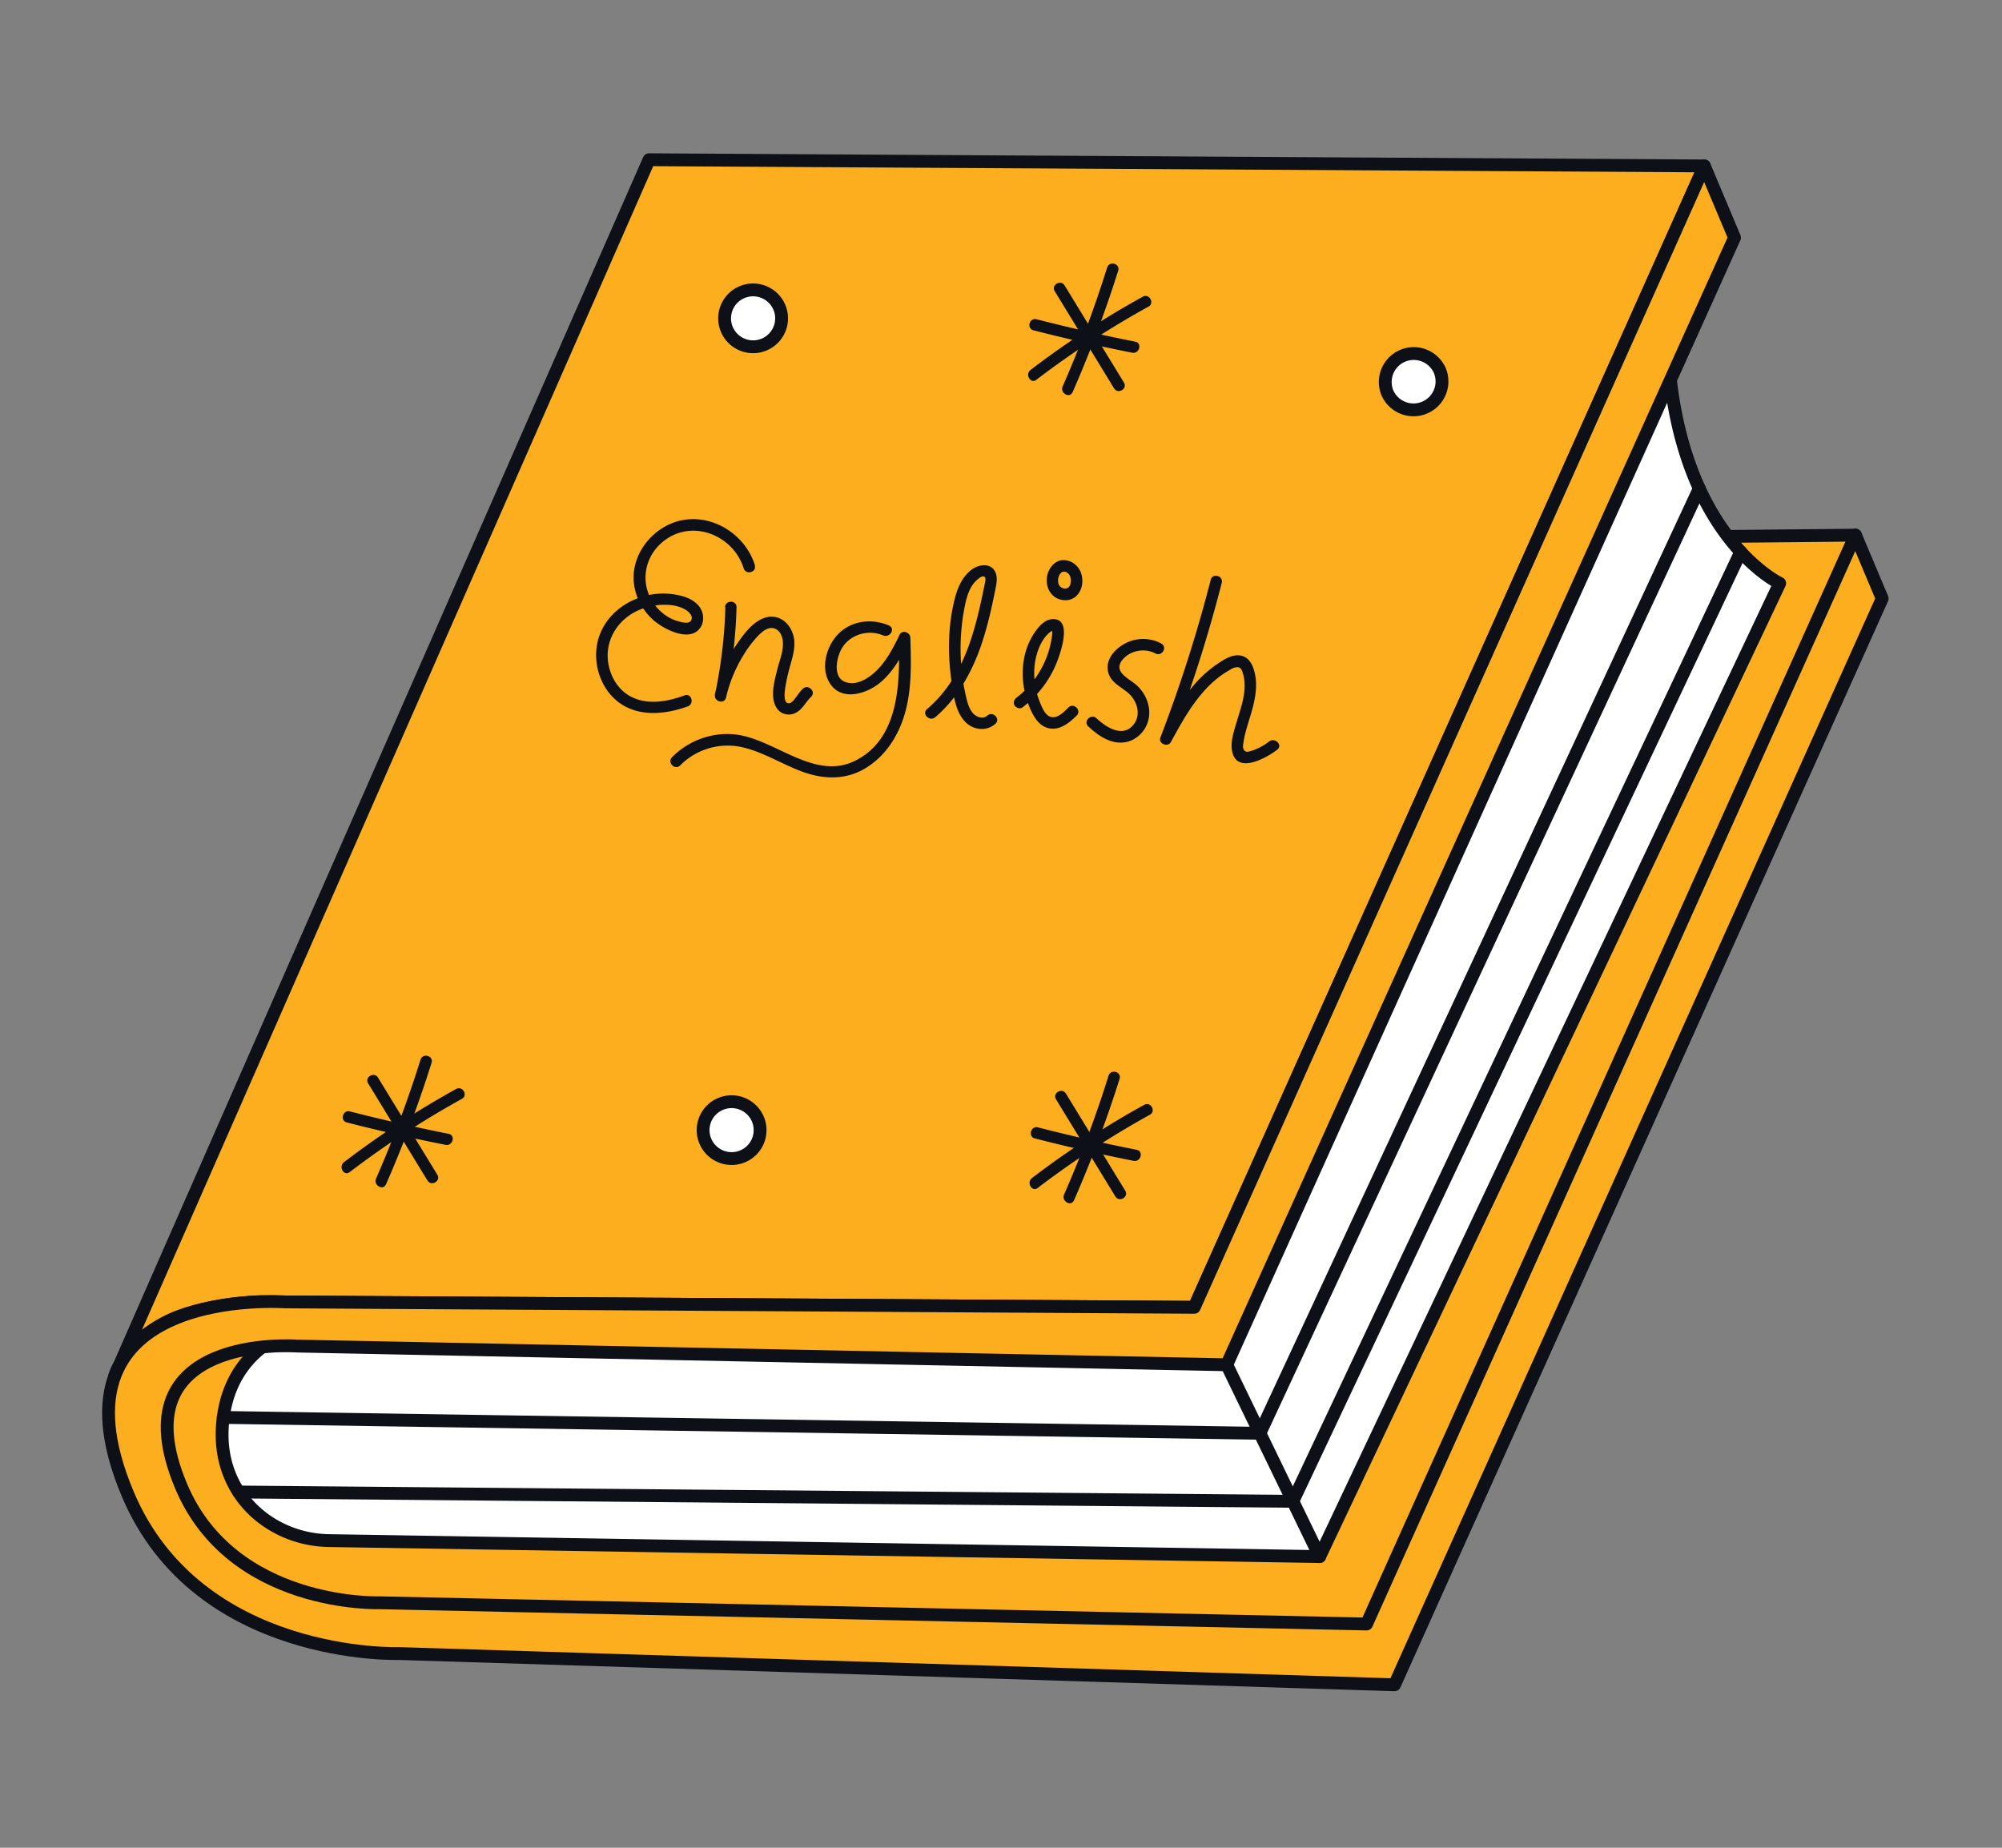 <svg width="156" height="144" fill="none" xmlns="http://www.w3.org/2000/svg"><rect width="100%" height="100%" fill="#808080" stroke="none"/><path d="m144.572 41.705-100.414.994-33.268 66.528 3.392 10.657s4.398 6.465 13.946 7.021c9.549.555 79.98 2.122 79.98 2.122l36.373-87.313-.009-.01z" fill="#FDAE1E" stroke="#0D1117" stroke-linecap="round" stroke-linejoin="round"/><g stroke="#0D1117" stroke-linecap="round" stroke-linejoin="round"><path d="m25.635 120.063 77.197 1.245 35.844-75.851s-8.894-4.191-8.768-20.857l-35.575 78.976-68.447-.627s-7.539.323-8.49 7.514c-.323 2.471.27 4.379 1.194 5.812.861 1.343 2.109 2.364 3.536 3.009a8.89 8.89 0 0 0 3.518.779h-.01z" fill="#fff"/><path d="m102.832 121.308-7.242-14.947M18.59 116.275l82.151.725 34.901-73.997"/><path d="m17.396 110.463 80.778 1.236 34.238-73.63"/></g><path d="m93.05 101.884 39.756-88.953-82.232-.483-41.623 94.755s.62-2.373 3.913-4.128c2.81-1.496 7.332-1.621 7.332-1.621l72.854.43z" fill="#FDAE1E" stroke="#0D1117" stroke-linecap="round" stroke-linejoin="round"/><path d="m132.806 12.931 2.352 5.588-39.568 87.842-72.486-1.46s-14.018-1.039-8.992 10.917c3.984 9.474 15.435 9.089 15.435 9.089l76.938 1.657 38.096-84.869 2.082 4.953-37.998 84.653-77.574-2.436s-15.687.538-21.144-12.447c-6.883-16.379 12.313-14.956 12.313-14.956l70.799.421 39.747-88.952z" fill="#FDAE1E" stroke="#0D1117" stroke-linecap="round" stroke-linejoin="round"/><g fill="#0D1117"><path d="M58.828 44.056c-.906-2.883-4.308-4.558-7.036-3.008-1.256.716-2.198 1.997-2.387 3.438-.188 1.442.43 2.875 1.49 3.824.79.708 2.89 1.827 3.697.573.341-.528.225-1.262-.188-1.719-.485-.537-1.239-.752-1.93-.85-2.818-.413-5.824 1.459-6.012 4.432-.1 1.487.529 3.054 1.723 3.967 1.561 1.191 3.67.967 5.402.34.539-.197.305-1.065-.242-.86-1.283.467-2.782.762-4.066.153-.888-.412-1.498-1.245-1.768-2.167-.637-2.176.7-4.218 2.827-4.836.943-.278 2.307-.358 3.168.233.207.143.494.43.368.725-.125.314-.538.233-.807.17a3.215 3.215 0 0 1-1.49-.743c-1.822-1.558-1.66-4.263.27-5.66 2.225-1.611 5.312-.304 6.102 2.221.17.547 1.04.314.861-.241l.018.008z"/><path d="M56.522 47.307a37.685 37.685 0 0 1-.808 6.806c-.117.565.736.806.862.242a11.05 11.05 0 0 1 1.364-3.313 9.092 9.092 0 0 1 1.059-1.415c.332-.358.87-.86 1.409-.627.457.197.61.761.601 1.209-.009.68-.287 1.334-.449 1.988-.215.887-.583 2.131-.045 2.973.297.466.862.627 1.364.439.629-.242.862-.869 1.32-1.299.422-.403-.216-1.03-.637-.635-.207.197-.36.42-.53.653-.126.17-.377.538-.637.475-.35-.09-.251-.824-.225-1.075.09-.653.243-1.29.422-1.925.18-.636.36-1.263.297-1.916-.108-1.012-.898-1.97-2.002-1.81-1.104.162-1.956 1.353-2.548 2.24a11.633 11.633 0 0 0-1.643 3.814l.862.242c.484-2.32.772-4.674.834-7.048.018-.573-.88-.573-.897 0l.027-.018z"/><path d="M69.256 48.74c-1.373-.582-3.006-.367-4.03.77-.897.994-1.327 2.732-.466 3.878.907 1.218 2.684.69 3.698-.09 1.112-.86 1.794-2.149 2.405-3.385l-.835-.223c.108 3.376.117 7.907-3.455 9.626-3.114 1.496-6.138-1.647-9.136-2.06-1.866-.25-3.751.422-5.07 1.756-.404.412.224 1.048.637.636a5.2 5.2 0 0 1 5.017-1.37c1.642.42 3.078 1.37 4.675 1.925 1.508.52 3.123.564 4.55-.224 1.427-.788 2.396-2.087 2.97-3.52.862-2.14.79-4.513.719-6.77-.01-.411-.629-.644-.835-.223-.422.868-.87 1.755-1.517 2.498-.601.69-1.633 1.496-2.62 1.218-1.167-.322-.772-2.087-.278-2.794.69-.994 2.028-1.334 3.132-.869.53.224.987-.546.448-.77l-.009-.009zM72.864 55.904c1.526-1.29 2.576-3.018 3.312-4.862.43-1.093.745-2.23 1.014-3.377.125-.537.242-1.083.35-1.63.08-.411.197-.86.08-1.28-.26-.922-1.3-.824-1.929-.35-.673.52-1.041 1.317-1.256 2.114-.584 2.158-.602 4.523-.27 6.726.153 1.03.314 2.328 1.122 3.08.628.591 1.624.672 2.28.08.421-.393-.207-1.02-.637-.635-.342.313-.853.107-1.122-.197-.314-.358-.431-.86-.539-1.307a16.62 16.62 0 0 1-.413-3.26 16.922 16.922 0 0 1 .27-3.493c.152-.815.359-1.764 1.014-2.328.125-.108.44-.394.61-.197.108.134-.036.564-.054.698a52.635 52.635 0 0 1-.35 1.63c-.242 1.048-.52 2.087-.888 3.09-.682 1.854-1.706 3.573-3.222 4.854-.44.376.197 1.003.637.635l-.009.01zM79.667 55.134c1.14-.877 2.037-1.997 2.602-3.322.314-.743 1.364-3.582-.206-3.564-.682.009-1.167.627-1.508 1.146a5.326 5.326 0 0 0-.727 1.773c-.278 1.334-.117 2.731.413 3.985.287.68.7 1.433 1.49 1.603.852.188 1.606-.43 2.163-.985.412-.412-.225-1.039-.638-.636-.323.323-.834.869-1.346.743-.466-.107-.709-.734-.87-1.128a6.049 6.049 0 0 1-.422-2.875c.09-.877.458-2.006 1.176-2.588a.748.748 0 0 1 .215-.125c.045-.018.063 0 .027-.036-.072-.071-.036.126-.036.17a6.093 6.093 0 0 1-.117.797 6.929 6.929 0 0 1-.475 1.478 7.25 7.25 0 0 1-2.19 2.794c-.198.152-.287.385-.162.609.108.188.422.305.61.161zM90.48 50.146a3 3 0 0 0-2.566-.116c-.826.349-1.705 1.164-1.597 2.149.107.985 1.014 1.307 1.642 1.871.673.619.978 1.684.35 2.445-.853 1.021-2.127.17-2.872-.52-.422-.393-1.059.243-.637.637.754.698 1.705 1.379 2.791 1.244.951-.116 1.723-.895 1.912-1.826.206-.985-.234-2.033-.988-2.678-.583-.492-1.768-.994-1.076-1.898.592-.77 1.758-.977 2.593-.529.512.269.97-.501.449-.77v-.009zM94.34 45.194a111.718 111.718 0 0 1-3.922 12.286c-.18.475.583.788.817.35.762-1.389 1.534-2.803 2.602-3.994.548-.61 1.167-1.147 1.876-1.559.152-.09.323-.206.493-.25.377-.09.503.026.62.376.134.394.17.815.152 1.236-.045.886-.35 1.737-.601 2.579-.206.698-.503 1.531-.377 2.274.323 1.89 2.647.61 3.527-.071.458-.35-.18-.986-.637-.636a4.321 4.321 0 0 1-1.31.707c-.324.108-.61.197-.71-.206-.035-.152.018-.367.036-.51.144-.896.485-1.755.71-2.633.206-.797.34-1.62.206-2.445-.108-.636-.368-1.424-1.077-1.594-.71-.17-1.382.305-1.92.663a9.196 9.196 0 0 0-1.733 1.55c-1.059 1.217-1.857 2.632-2.63 4.047l.817.35a110.532 110.532 0 0 0 3.922-12.287c.144-.556-.718-.797-.861-.242v.009zM82.915 43.654c-.664-.045-1.184.582-1.31 1.182-.126.6.036 1.28.556 1.665.431.323 1.104.386 1.562.063.556-.385.718-1.137.556-1.764a1.533 1.533 0 0 0-.61-.896 1.4 1.4 0 0 0-1.068-.224c-.233.036-.386.34-.314.556.08.25.305.358.556.313-.134.027.028 0 .063 0h.063s-.107-.018-.018 0c.027 0 .117.018.135.036l-.054-.018s.027.009.045.018a.787.787 0 0 1 .09.054c.018.009.035.027.053.035-.071-.026-.044-.035-.017-.008.026.026.098.071.107.107-.018-.054-.036-.054-.009-.018l.045.072a.265.265 0 0 1 .036.071c.054.09-.027-.09 0 .01.018.053.036.107.045.152 0 .017 0 .044.009.062.018.09 0-.018 0-.018.018.027 0 .135 0 .162 0 .053 0 .116-.01.16.037-.107 0-.017 0 .01a.165.165 0 0 1-.017.062c-.009.018-.01.045-.018.063 0 .027-.027.126 0 .018a.372.372 0 0 1-.063.116s-.054.099-.018.036c.036-.053-.036.036-.054.054-.018.018-.035.027-.044.036.044-.063.062-.045.026-.027-.035.018-.08.036-.116.063.063-.054.072-.027.036-.018-.027 0-.054.018-.072.018-.018 0-.036 0-.054.009.072 0 .09-.01.054 0h-.171c-.053 0-.018-.027.036 0-.009 0-.036 0-.054-.01-.044-.008-.09-.026-.125-.035-.072-.018.027 0 .036.018-.018-.018-.063-.027-.081-.045-.027-.018-.072-.054-.099-.063.072.018.054.054.018.01-.018-.019-.036-.028-.045-.046l-.036-.035c.01 0 .054.08.018.018-.009-.018-.098-.135-.09-.153 0 0 .036.108.01.027 0-.027-.018-.045-.027-.072-.01-.044-.018-.09-.027-.134-.018-.098 0 .08 0 .018V45.14c0-.098-.018.08 0 .01 0-.028.009-.063.018-.09.009-.054.026-.108.044-.162 0-.009.01-.044.018-.053-.026.062-.026.071 0 .026 0-.017.018-.026.018-.044.018-.036.054-.126.09-.143 0 0-.072.08-.009.017l.063-.062s.072-.08.027-.027c-.045.045.036-.027.054-.036.018 0 .045-.018.054-.027-.054.027-.072.027-.036.018.018 0 .027-.009.045-.009h.027c-.045 0-.045 0 0 0h.062c.234.018.458-.215.449-.448-.009-.26-.197-.43-.449-.447l-.009-.01z"/></g><g fill="#0D1117"><path d="M30.076 92.302a93.182 93.182 0 0 0 3.553-9.475c.171-.555-.69-.788-.861-.242a89.743 89.743 0 0 1-3.464 9.26c-.233.52.547.976.772.448v.009z"/><path d="m28.685 84.43 4.621 7.567c.297.493 1.077.045.772-.448l-4.622-7.567c-.296-.492-1.076-.044-.771.448z"/><path d="M27.249 91.344a71.024 71.024 0 0 1 8.74-5.705c.503-.277.055-1.057-.448-.77a70.342 70.342 0 0 0-8.741 5.704c-.449.35 0 1.12.449.77z"/><path d="M27.024 87.475c2.55.654 5.116 1.236 7.691 1.746.566.117.808-.752.243-.86a142.335 142.335 0 0 1-7.691-1.746c-.557-.143-.8.717-.243.86z"/></g><g fill="#0D1117"><path d="M83.688 93.546a93.192 93.192 0 0 0 3.554-9.474c.17-.556-.69-.788-.861-.242a89.72 89.72 0 0 1-3.464 9.26c-.234.519.547.976.771.447v.01z"/><path d="M82.288 85.675c1.544 2.525 3.079 5.041 4.622 7.567.296.492 1.077.045.772-.448-1.544-2.525-3.078-5.042-4.622-7.567-.296-.493-1.077-.045-.772.448z"/><path d="M80.862 92.579a71.023 71.023 0 0 1 8.74-5.704c.503-.278.054-1.057-.448-.77a70.354 70.354 0 0 0-8.741 5.704c-.449.349 0 1.12.449.77z"/><path d="M80.637 88.72a142.41 142.41 0 0 0 7.691 1.746c.566.116.808-.752.242-.86a142.43 142.43 0 0 1-7.69-1.746c-.557-.144-.8.716-.243.86z"/></g><g fill="#0D1117"><path d="M83.578 30.567a93.216 93.216 0 0 0 3.554-9.474c.17-.556-.691-.788-.862-.242a89.743 89.743 0 0 1-3.464 9.26c-.233.519.548.976.772.447v.01z"/><path d="M82.187 22.696c1.544 2.525 3.078 5.041 4.622 7.567.296.492 1.077.045.772-.448-1.544-2.525-3.078-5.042-4.622-7.567-.296-.493-1.077-.045-.772.448z"/><path d="M80.751 29.6a71.016 71.016 0 0 1 8.741-5.705c.503-.277.054-1.056-.448-.77a70.343 70.343 0 0 0-8.741 5.705c-.45.349 0 1.12.448.77z"/><path d="M80.527 25.74c2.549.654 5.115 1.236 7.69 1.747.566.116.809-.752.243-.86a142.427 142.427 0 0 1-7.69-1.746c-.557-.143-.8.716-.243.86z"/></g><path d="M59.054 87.215a2.213 2.213 0 0 1-1.185 2.901 2.221 2.221 0 0 1-2.907-1.182 2.213 2.213 0 0 1 1.184-2.901 2.221 2.221 0 0 1 2.908 1.182zM112.188 28.866a2.212 2.212 0 0 1-1.184 2.901 2.222 2.222 0 0 1-2.908-1.182 2.22 2.22 0 0 1 4.092-1.72zM60.73 23.95a2.213 2.213 0 0 1-1.185 2.9 2.221 2.221 0 0 1-2.908-1.181 2.213 2.213 0 0 1 1.185-2.902 2.221 2.221 0 0 1 2.907 1.182z" fill="#fff" stroke="#0D1117" stroke-linecap="round" stroke-linejoin="round"/></svg>